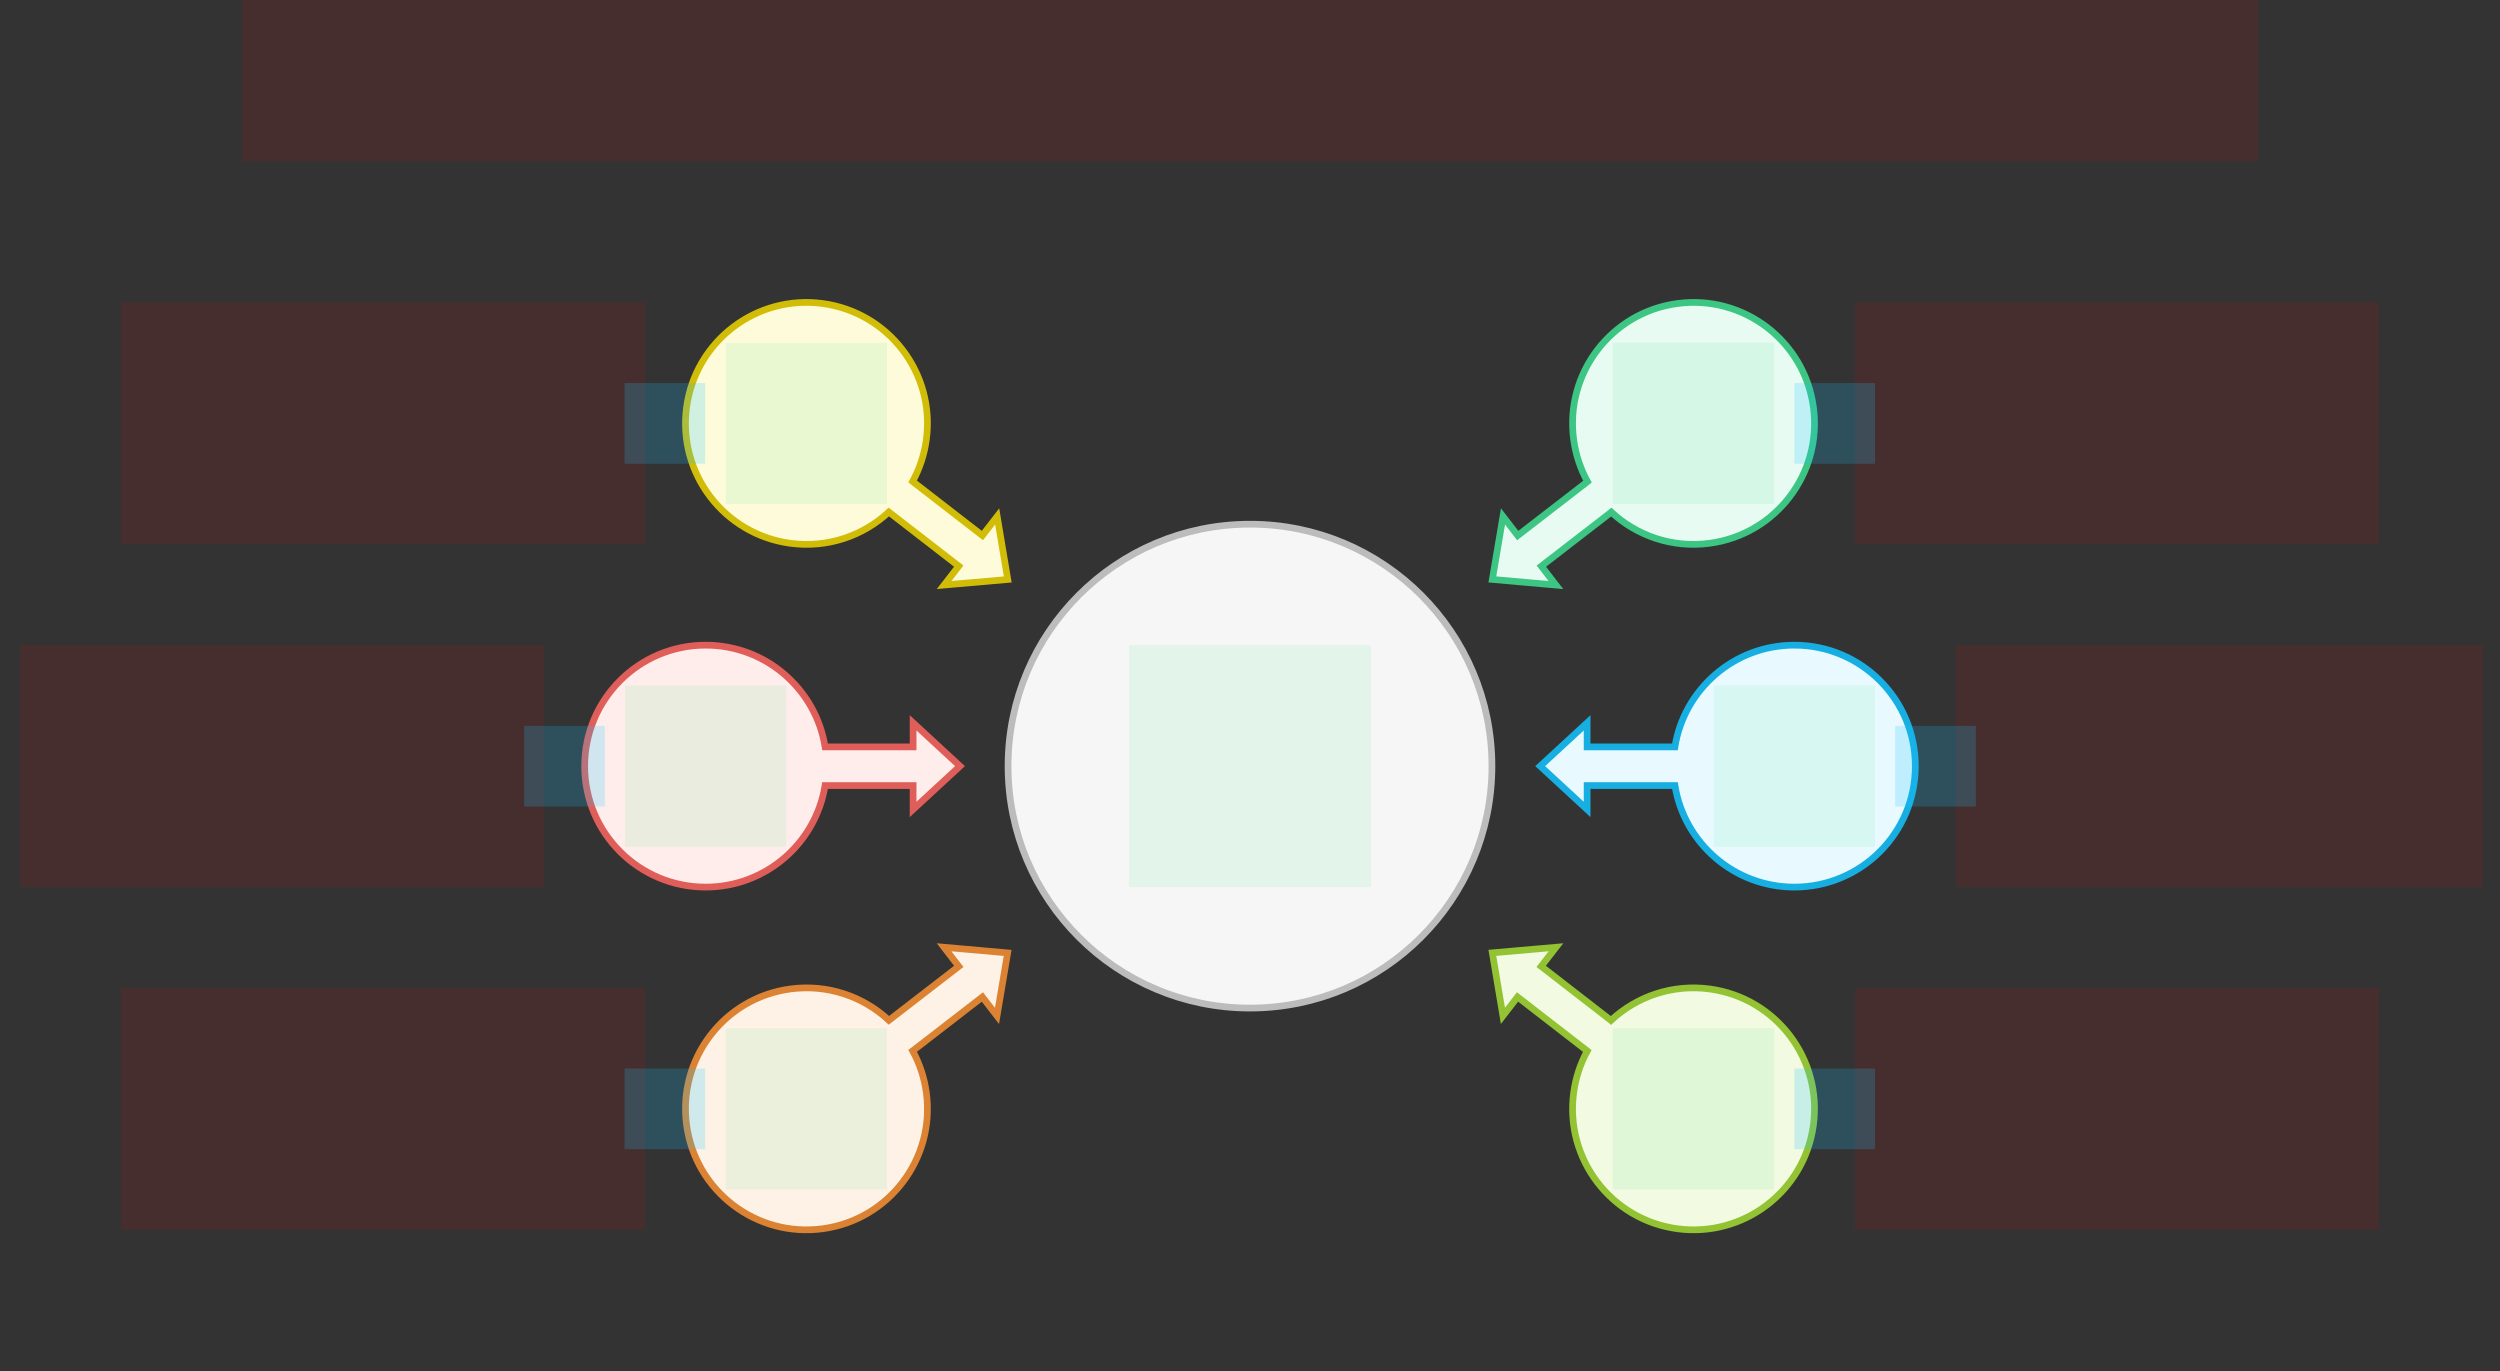 <svg width="744" height="408" viewBox="0 0 744 408" fill="none" xmlns="http://www.w3.org/2000/svg">
<rect x="0" y="0" width="744" height="408" fill="#333333" stroke="none"/>
<g id="converge-v1--family--6" clip-path="url(#clip0_1907_59375)">
<g id="lines">
<g id="g-6">
<path id="Vector" d="M447.27 302.318L444.123 283.569L463.051 281.91L458.659 287.59L479.25 303.531L479.426 303.681C487.049 296.572 497.683 292.814 508.819 294.319C528.522 296.983 542.335 315.115 539.671 334.818C537.007 354.521 518.875 368.334 499.172 365.67C479.469 363.006 465.657 344.874 468.321 325.171C468.926 320.69 470.333 316.512 472.376 312.765L451.618 296.694L447.27 302.318Z" fill="#F2FAE1" stroke="#93C332" stroke-width="2"/>
</g>
<g id="g-5">
<path id="Vector_2" d="M296.706 302.332L299.874 283.586L280.947 281.907L285.333 287.592L264.708 303.524L264.537 303.647C256.916 296.56 246.299 292.817 235.181 294.32C215.478 296.984 201.665 315.116 204.329 334.819C206.993 354.522 225.125 368.335 244.828 365.671C264.531 363.007 278.344 344.875 275.68 325.172C275.072 320.677 273.659 316.489 271.606 312.733L271.714 312.656L292.364 296.704L296.706 302.332Z" fill="#FEF2E6" stroke="#DB8333" stroke-width="2"/>
</g>
<g id="g-4">
<path id="Vector_3" d="M472.328 240.893L458.362 228L472.328 215.108L472.328 222.284L498.451 222.284C501.19 205.118 516.063 192 534 192C553.882 192 570 208.118 570 228C570 247.882 553.882 264 534 264C516.088 264 501.231 250.918 498.463 233.788L472.328 233.788L472.328 240.893Z" fill="#E8F9FF" stroke="#17AEE1" stroke-width="2"/>
</g>
<g id="g-3">
<path id="Vector_4" d="M271.735 240.892L285.701 228L271.735 215.107L271.735 222.284L245.549 222.284C242.81 205.118 227.937 192 210 192C190.118 192 174 208.118 174 228C174 247.882 190.118 264 210 264C227.912 264 242.769 250.918 245.537 233.787L271.735 233.787L271.735 240.892Z" fill="#FFEDEB" stroke="#DF5E59" stroke-width="2"/>
</g>
<g id="g-2">
<path id="Vector_5" d="M463.047 174.116L444.121 172.435L447.29 153.69L451.675 159.375L472.293 143.451L472.432 143.336C470.358 139.562 468.932 135.349 468.321 130.825C465.658 111.122 479.472 92.991 499.175 90.329C518.879 87.666 537.01 101.48 539.672 121.183C542.335 140.887 528.52 159.017 508.817 161.68C497.725 163.179 487.131 159.456 479.515 152.4L479.331 152.557L458.705 168.487L463.047 174.116Z" fill="#E7FBF2" stroke="#3CC583" stroke-width="2"/>
</g>
<g id="g-1">
<path id="Vector_6" d="M280.976 174.101L299.904 172.443L296.757 153.694L292.365 159.374L271.738 143.404L271.595 143.287C273.654 139.526 275.071 135.33 275.68 130.827C278.344 111.124 264.531 92.992 244.828 90.328C225.125 87.664 206.993 101.477 204.329 121.18C201.665 140.883 215.478 159.015 235.181 161.679C246.289 163.181 256.898 159.445 264.518 152.369L264.696 152.508L285.324 168.478L280.976 174.101Z" fill="#FEFBDB" stroke="#D1BD08" stroke-width="2"/>
</g>
<g id="g-0">
<path id="cr-big" d="M444 228C444 188.236 411.765 156 372 156V156C332.236 156 300 188.235 300 228V228C300 267.764 332.236 300 372 300V300C411.764 300 444 267.765 444 228V228Z" fill="#F6F6F6" stroke="#BCBCBC" stroke-width="2"/>
</g>
</g>
<path id="ic-cc-6" d="M479.984 306L527.984 306L527.984 354L479.984 354L479.984 306Z" fill="#33DE7B" fill-opacity="0.1"/>
<path id="ic-cc-5" d="M216 306L264 306L264 354L216 354L216 306Z" fill="#33DE7B" fill-opacity="0.1"/>
<path id="ic-cc-4" d="M509.999 204L557.999 204L557.999 252L509.999 252L509.999 204Z" fill="#33DE7B" fill-opacity="0.1"/>
<path id="ic-cc-3" d="M186 204L234 204L234 252L186 252L186 204Z" fill="#33DE7B" fill-opacity="0.1"/>
<path id="ic-cc-2" d="M479.984 102L527.984 102L527.984 150L479.984 150L479.984 102Z" fill="#33DE7B" fill-opacity="0.1"/>
<path id="ic-cc-1" d="M216 102L264 102L264 150L216 150L216 102Z" fill="#33DE7B" fill-opacity="0.1"/>
<path id="ic-cc-end" d="M336 192L408 192L408 264L336 264L336 192Z" fill="#33DE7B" fill-opacity="0.1"/>
<path id="tx-lc-6" d="M552 294H708V366H552V294Z" fill="#FF0000" fill-opacity="0.1"/>
<path id="tx-rc-5" d="M36 294H192V366H36L36 294Z" fill="#FF0000" fill-opacity="0.1"/>
<path id="tx-lc-4" d="M582 192H739V264H582V192Z" fill="#FF0000" fill-opacity="0.1"/>
<path id="tx-rc-3" d="M6 192H162V264H6V192Z" fill="#FF0000" fill-opacity="0.1"/>
<path id="tx-cb-title" d="M72 0L672 0V48L72 48L72 0Z" fill="#FF0000" fill-opacity="0.1"/>
<path id="tx-lc-2" d="M552 90L708 90V162H552V90Z" fill="#FF0000" fill-opacity="0.1"/>
<path id="tx-rc-1" d="M36 90L192 90V162H36L36 90Z" fill="#FF0000" fill-opacity="0.1"/>
<rect id="bt-cc-remove-6" x="534" y="318" width="24" height="24" fill="#1AC6FF" fill-opacity="0.2"/>
<rect id="bt-cc-remove-5" x="185.867" y="318" width="24" height="24" fill="#1AC6FF" fill-opacity="0.2"/>
<rect id="bt-cc-remove-4" x="564" y="216.024" width="24" height="24" fill="#1AC6FF" fill-opacity="0.2"/>
<rect id="bt-cc-remove-3" x="156" y="216.024" width="24" height="24" fill="#1AC6FF" fill-opacity="0.2"/>
<rect id="bt-cc-remove-2" x="534" y="114" width="24" height="24" fill="#1AC6FF" fill-opacity="0.2"/>
<rect id="bt-cc-remove-1" x="185.867" y="114" width="24" height="24" fill="#1AC6FF" fill-opacity="0.2"/>
</g>
<defs>
<clipPath id="clip0_1907_59375">
<rect width="744" height="408" fill="white"/>
</clipPath>
</defs>
</svg>
